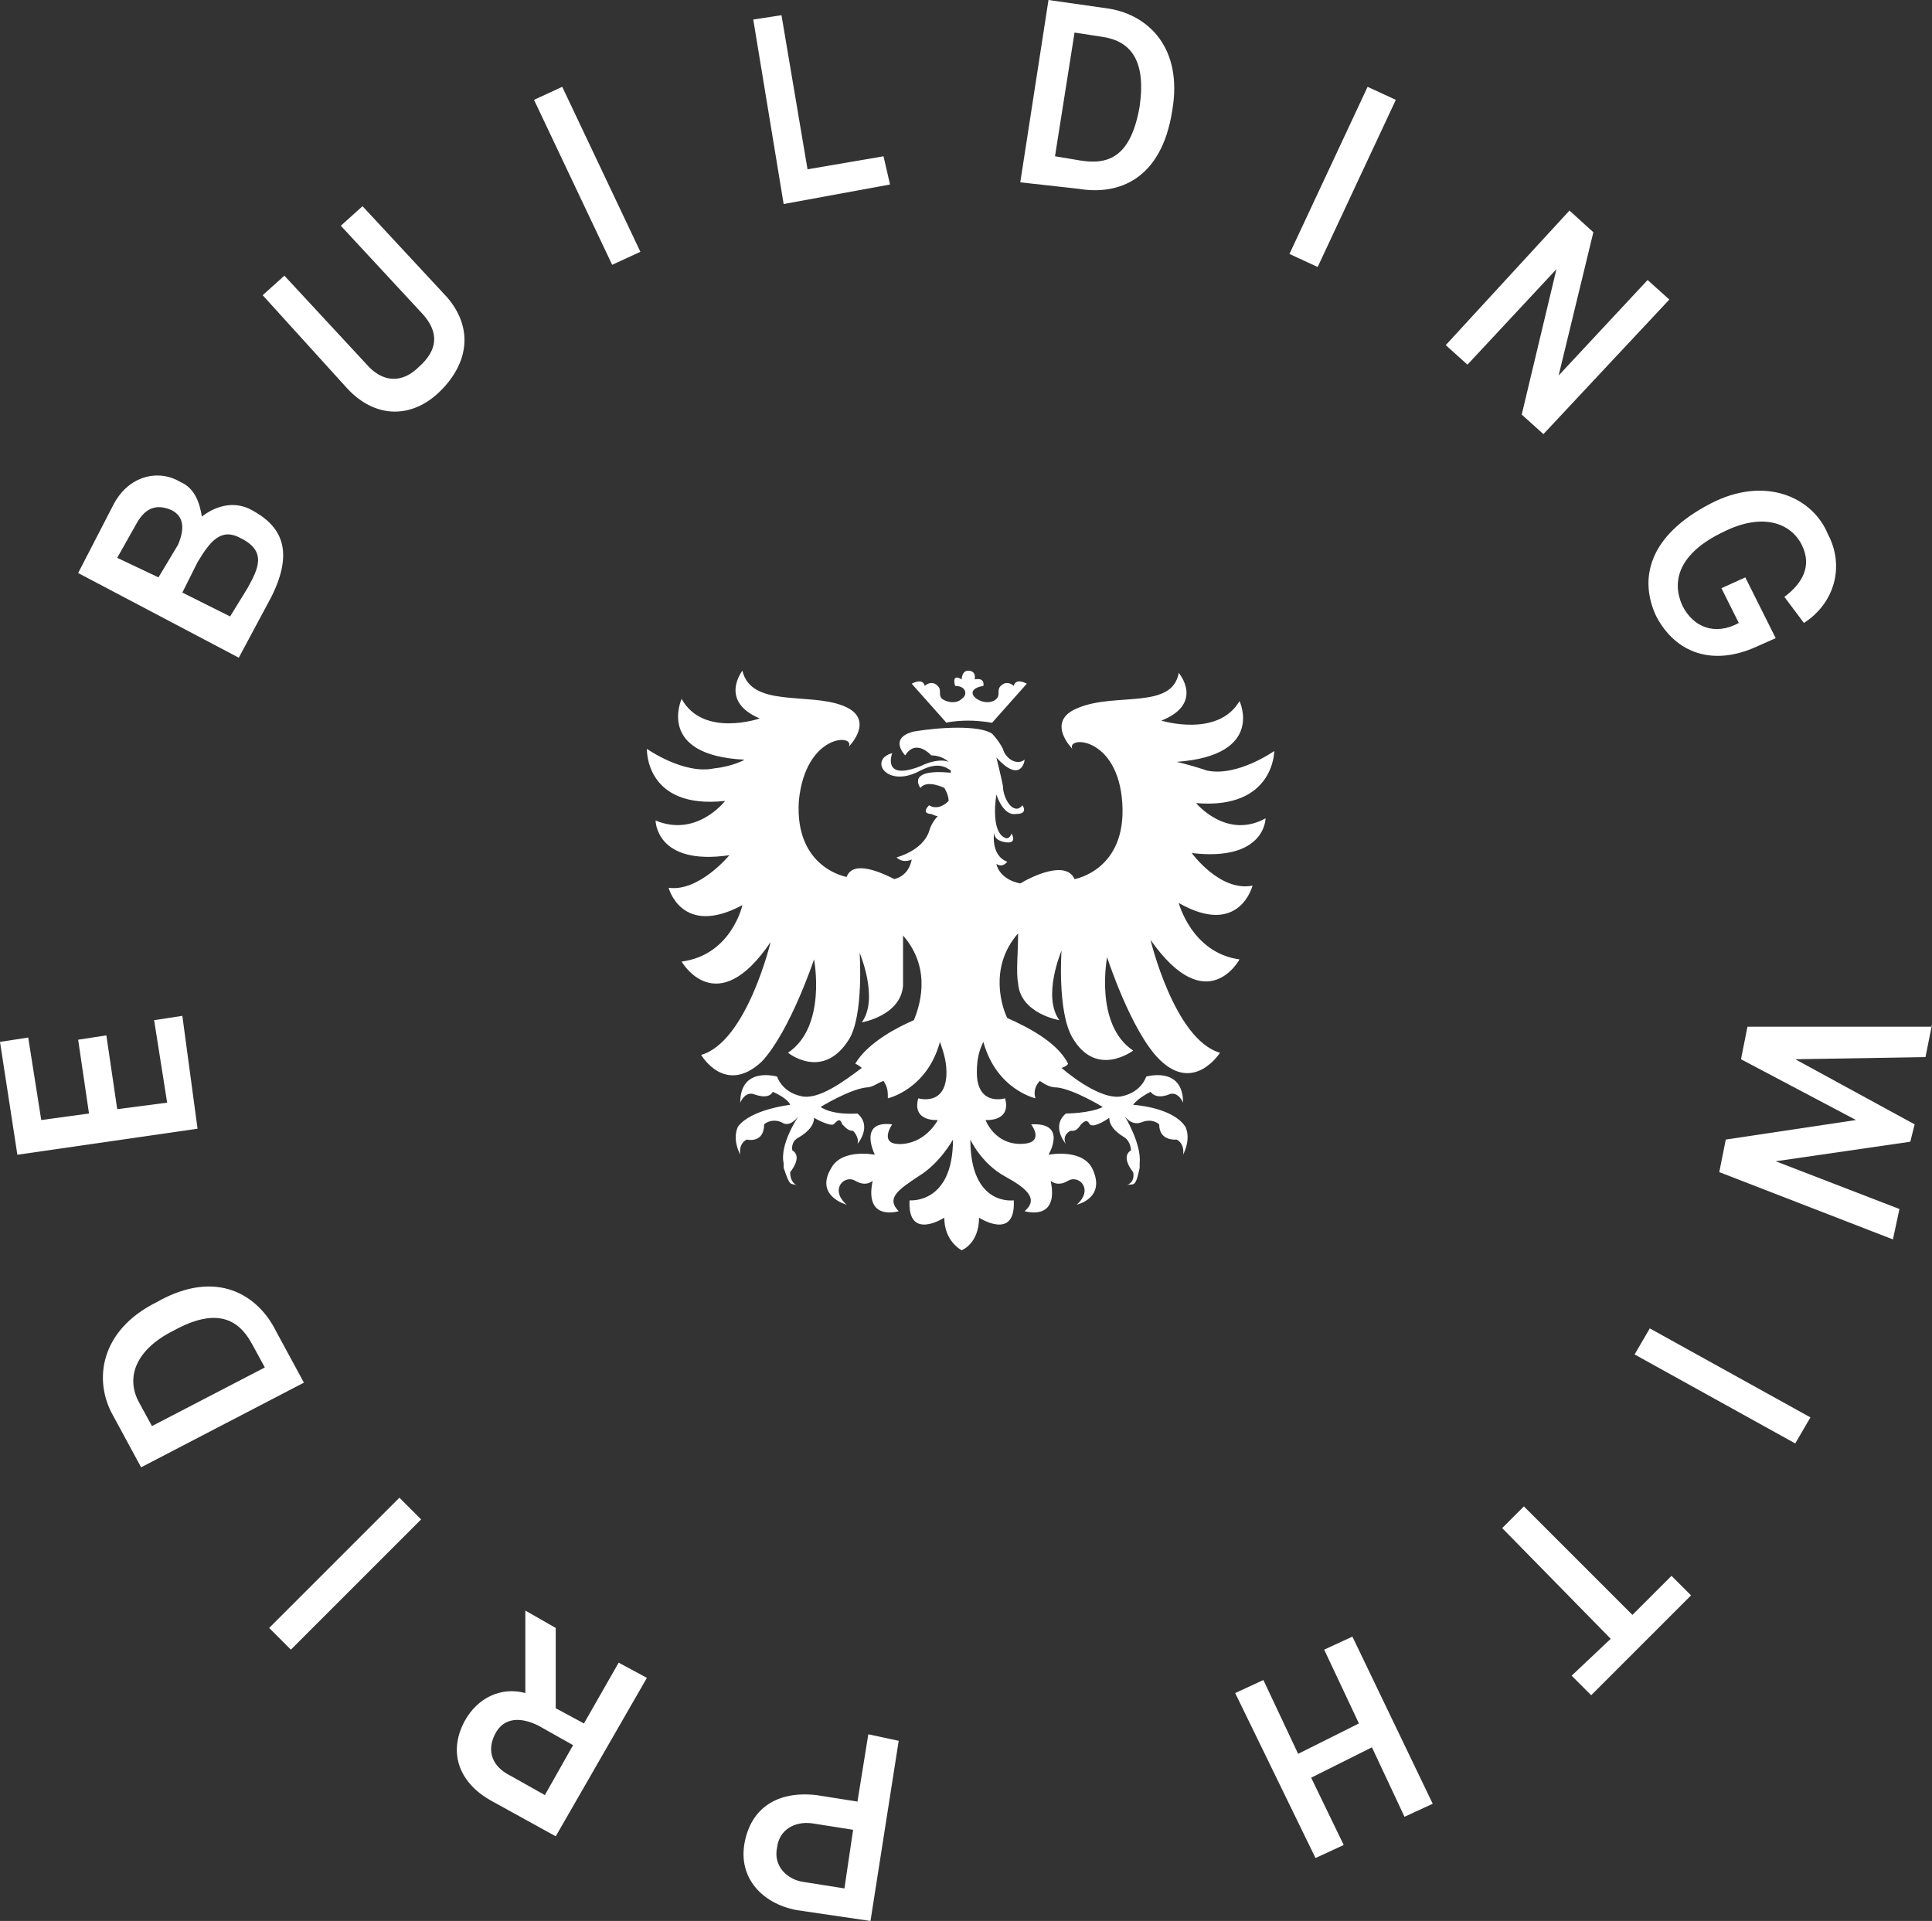 <?xml version="1.0" encoding="utf-8"?>
<!-- Generator: Adobe Illustrator 21.1.0, SVG Export Plug-In . SVG Version: 6.00 Build 0)  -->
<svg version="1.1" id="Layer_1" xmlns="http://www.w3.org/2000/svg" xmlns:xlink="http://www.w3.org/1999/xlink" x="0px" y="0px"
	 width="89px" height="88.5px" viewBox="0 0 89 88.5" style="enable-background:new 0 0 89 88.5;" xml:space="preserve">
<rect x="0" y="0" width="89" height="88.5" fill="#333333" stroke="none"/>
<style type="text/css">
	.st0{fill:#FFFFFF;}
</style>
<g>
	<g>
		<path class="st0" d="M3.6,26.4l1.6-3.1c0.7-1.4,2.1-1.7,3.1-1.1c0.7,0.3,0.9,1,1,1.6l0,0c0.5-0.4,1.4-0.8,2.3-0.3
			c1.3,0.7,2,1.8,0.9,4l-1.5,2.8L3.6,26.4z M8.2,25.1c0.3-0.7,0.3-1.3-0.3-1.6c-0.7-0.3-1.2-0.1-1.6,0.6l-0.9,1.6l1.9,0.9L8.2,25.1z
			 M11.4,27.1c0.5-0.9,0.9-1.7-0.3-2.3c-0.9-0.5-1.4,0.1-2,1.1l-0.7,1.4l2.2,1.1L11.4,27.1z"/>
		<path class="st0" d="M12.1,13.6l1-0.9l3.8,4.1c0.7,0.8,1.6,0.9,2.4,0.1c0.9-0.8,0.9-1.6,0.2-2.4l-3.8-4.1l1-0.9l3.9,4.2
			c1.2,1.4,1,3-0.3,4.3s-3,1.3-4.3-0.1L12.1,13.6z"/>
		<path class="st0" d="M24.6,4.6L25.9,4l3.6,7.6l-1.3,0.6L24.6,4.6z"/>
		<path class="st0" d="M34.7,0.9L36,0.7l1.2,7.1l3.5-0.6l0.3,1.3l-4.9,0.9L34.7,0.9z"/>
		<path class="st0" d="M48.3,0l2.8,0.4c1.8,0.3,3.4,1.8,2.9,4.7c-0.5,3.2-2.5,3.9-4.3,3.6L47,8.4L48.3,0z M49.8,7.4
			c1.3,0.2,2.3-0.2,2.7-2.5c0.3-2.1-0.4-3-1.7-3.2l-1.3-0.2l-0.9,5.7L49.8,7.4z"/>
		<path class="st0" d="M63,4l1.3,0.6l-3.6,7.7l-1.3-0.6L63,4z"/>
		<path class="st0" d="M72.3,9.7l1.1,1l-1.6,6.6l0,0l4.1-4.4l1,0.9l-5.8,6.2l-1-0.9l1.6-6.7l0,0l-4.1,4.4l-1-0.9L72.3,9.7z"/>
		<path class="st0" d="M78.8,23.2c2.5-1.3,4.7-0.3,5.4,1.4c0.8,1.5,0.3,3.2-1.1,4.1l-0.9-1.2c0.8-0.6,1.3-1.4,0.8-2.4
			s-1.8-1.5-3.6-0.6c-2.1,1-2.4,2.3-1.9,3.4c0.5,1,1.5,1.4,2.6,0.8l-0.8-1.6l1.1-0.5l1.4,2.8l-0.9,0.4c-2,0.9-3.7,0.3-4.6-1.4
			C75.5,26.7,75.9,24.7,78.8,23.2z"/>
		<path class="st0" d="M89,47.2l-0.3,1.5l-6,0.1l0,0l5.5,3l-0.2,0.8l-6.2,0.9l0,0l5.7,2.2l-0.3,1.4l-8-3.1l0.3-1.5l6-0.9l0,0
			l-5.3-2.8l0.3-1.5H89z"/>
		<path class="st0" d="M83.4,65.3l-0.7,1.2l-7.4-4.1l0.7-1.2L83.4,65.3z"/>
		<path class="st0" d="M75.2,74.4l1.8-1.8l0.9,0.9l-4.6,4.6l-0.9-0.9l1.8-1.7l-5-5.1l1-1L75.2,74.4z"/>
		<path class="st0" d="M66,83.1l-1.3,0.6l-1.5-3.2l-2.8,1.4l1.5,3.1l-1.3,0.6L56.9,78l1.3-0.6l1.6,3.4l2.8-1.4L61,76l1.3-0.6
			L66,83.1z"/>
		<path class="st0" d="M40.1,88.5L36.7,88c-1.6-0.3-2.7-1.5-2.4-3.1c0.3-1.6,1.5-2.4,3.3-2.2l1.9,0.3l0.5-3.1l1.4,0.3L40.1,88.5z
			 M37.4,84c-0.8-0.1-1.5,0.3-1.6,1.1c-0.2,0.9,0.5,1.5,1.2,1.6l1.9,0.3l0.4-2.7L37.4,84z"/>
		<path class="st0" d="M25.6,84.6L22.7,83c-1.5-0.8-2.1-2.2-1.3-3.7c0.6-1.1,1.7-1.6,2.8-1.3v-3.8l1.4,0.8v3.7l1.3,0.7l1.6-2.8
			l1.3,0.7L25.6,84.6z M24.8,79.5c-0.8-0.4-1.6-0.4-2,0.4s-0.1,1.5,0.7,1.9l1.6,0.9l1.3-2.3L24.8,79.5z"/>
		<path class="st0" d="M13.4,76L12.4,75l6-6l1,1L13.4,76z"/>
		<path class="st0" d="M6.5,67.6l-1.3-2.4c-0.9-1.6-0.6-3.9,2-5.2c2.8-1.6,4.7-0.3,5.5,1.3l1.3,2.4L6.5,67.6z M11.6,61.9
			c-0.6-1.1-1.6-1.7-3.6-0.6c-1.8,0.9-2.2,2.2-1.6,3.3l0.6,1.1l5.2-2.7L11.6,61.9z"/>
		<path class="st0" d="M0.8,53.2L0,48l1.3-0.2l0.6,3.8l2.2-0.3l-0.5-3.4l1.3-0.2l0.5,3.4l2.3-0.3L7.1,47l1.3-0.2L9.1,52L0.8,53.2z"
			/>
	</g>
	<g>
		<path class="st0" d="M55.1,37c3.6,0.3,3.6-2.4,3.6-2.4s-1.7,1.2-3.1,0.9c-0.9-0.3-1.4-0.4-1.4-0.4c4.1-0.3,2.9-2.8,2.9-2.8
			c-1,1.7-3.6,0.9-3.6,0.9c2-0.8,0.8-2.2,0.8-2.2c-0.3,1.7-2.9,0.9-4.6,1.6c-1.6,0.6-0.3,1.9-0.3,1.9c-0.3-0.6,2.1-0.6,2.3,2.5
			s-2.2,3.5-2.2,3.5c-0.4-0.9-2-0.1-2.5,0.2c-1-0.2-1.1-0.9-1.1-0.9c0.3,0.2,0.5-0.1,0.5-0.1c-0.8-0.3-0.6-1.4-0.6-1.4
			s-0.1,0.4,0.5,0.5c0.6,0.1,0.3-0.4,0.3-0.4s-0.1,0.3-0.3,0.2c-0.7-0.3-0.4-2-0.4-2s0.3,1,0.9,0.9c0.6,0,0.3-0.4,0.3-0.4
			c-0.4,0.5-0.9-0.3-0.9-0.9c-0.1-0.5-0.3-1.3-0.3-1.3c1.1,1.2,1.3,0.2,1.3,0.1c-0.4,0.3-0.9-0.1-1-0.5c-0.2-0.4-0.5-0.7-0.5-0.7
			c-0.6-0.4-2.4-0.3-3.6-0.1c-1.2,0.3-0.4,1.1-0.4,1.1c0.5-0.8,1.2,0,1.2,0c0.4,0,0.7,0.2,0.8,0.3C43.5,35,43,35,42.4,35.3
			c-1.8,0.7-1.3-0.6-1.3-0.6s-0.5,0.1-0.5,0.5c0,0.4,0.7,0.9,1.8,0.3c0.6-0.3,1-0.3,1.4,0v0.1c-2.1-0.2-1.4,0.7-1.4,0.7
			c0.3-0.4,1.1,0,1.1,0s0.2,0.3,0.2,0.6c-0.5,0.5-0.9,0.2-0.9,0.2c-0.3,0.3-0.1,0.4,0.1,0.4c0.2,0.1,0.3,0.1,0.3,0.1
			s-0.3,0.3-0.4,0.7c-0.3,0.9-1.5,1.2-1.5,1.2c0.3,0.3,0.7,0.1,0.7,0.1c-0.1,0.5-0.4,0.8-0.8,0.9c-0.6-0.3-1.9-0.9-2.2-0.1
			c0,0-2.4-0.4-2.2-3.5c0.3-3.1,2.6-3.1,2.3-2.5c0,0,1.3-1.3-0.3-1.9c-1.6-0.6-4.2,0.1-4.6-1.6c0,0-1.1,1.4,0.8,2.2
			c0,0-2.6,0.9-3.6-0.9c0,0-1.2,2.6,2.9,2.8c0,0-0.5,0.3-1.4,0.4c-1.4,0.3-3.1-0.9-3.1-0.9s-0.1,2.8,3.6,2.4c0,0-1.3,1.7-3.2,0.9
			c0,0,0,2.1,3.4,1.6c0,0-1.4,1.7-2.8,1.5c0,0,0.6,2.3,3.4,0.8c0,0-0.5,2.3-2.8,2.6c0,0,1.6,2.8,4.1-0.9c0,0-1.1,4.6-3.2,5.2
			c0,0,1.1,1.9,2.8,0.3c1.3-1.4,2.4-4.7,2.4-4.7s0.6,3.1-1.2,4.3c0,0,1.6,1.3,2.8-0.6c0.7-1.1,0.5-4,0.5-4s0.9,2.1,0.1,3.2
			c0,0,1.8-0.3,1.9-1.7c0-0.5,0-1.5,0-2.3c1.4,1.6,0.7,3.4,0.5,3.9C41.4,47.3,40,48,39.4,49c0,0,0.2,0.1,0.3,0.2
			c-0.8,0.6-2,1.5-2.8,1.3c-0.9-0.2-1.1-0.9-1.1-0.9s-1.7-0.5-1.7,1.2c0,0,0.2-0.5,0.6-0.4c0,0,0.7,0.3,0.9-0.1c0,0,0.7,0.3,0.8,0.6
			c0,0-1.8,0.2-2.4,1c0,0-0.3,0.5,0.1,1.3c0,0-0.1-0.5,0.3-0.7c0,0,0.8,0.2,0.8-0.7c0,0,0.3-0.3,0.8-0.1c0.4,0.3,0.8-0.3,0.8-0.3
			s-0.9,1.3-0.7,2.2c0,0.1,0,0.1,0,0.2c0.3,0.9,0.3,0.7,0.6,0.8c0,0-0.3-0.1-0.3-0.6c0,0,0.6-0.7,0.1-1c0,0-0.1-0.4,0.3-0.6
			c0.5-0.3,0.7-0.6,0.7-0.9c0,0,0.7,0.4,0.9,0.3c0.2-0.2,0.3-0.3,0.4,0c0.2,0.2,0.3,0.3,0.5,0.3c0,0,0.3,0.3,0.2,0.6
			c0,0,0.7-0.8,0-1.4c0,0-1.1,0.1-1.7-0.3c0,0,1.3-0.8,2.1-0.9c0.3,0,0.5-0.2,0.8-0.3c0.2,0.3,0.2,0.5,0.2,0.8c0,0,1.8-0.4,2.4-2.6
			c0.1,0.3,0.3,0.8,0.3,1.4c0,1.6-1.3,1.2-1.3,1.2c-0.3,1.1,0.9,1,0.9,1s-0.5,1-1.6,1.1c-1.2,0.1-0.5-0.9-0.5-0.9
			c-1.6-0.2-0.8,1.4-0.8,1.4s-1.5-0.3-2,0.6c-0.8,1.3,0.7,1.7,0.7,1.7c-0.8-0.7-0.1-1.4,0.4-1.1c0.5,0.3,0.8,0,0.8,0
			c-0.4,1.9,1.2,1.4,1.2,1.4c-0.6-0.6,0-1,0.9-1.6c1-0.6,1.6-1.7,1.6-1.7c0,3-2,2.8-2,2.8c-0.1,1.9,1.6,0.8,1.6,0.8
			c0,1.1,0.8,1.5,0.8,1.5s0.8-0.3,0.8-1.5c0,0,1.7,1.1,1.6-0.8c0,0-2,0.3-2-2.8c0,0,0.5,1.1,1.6,1.7c0.9,0.5,1.6,1,0.9,1.6
			c0,0,1.6,0.5,1.2-1.4c0,0,0.3,0.3,0.8,0c0.5-0.3,1.2,0.4,0.4,1.1c0,0,1.4-0.3,0.7-1.7c-0.5-0.9-2-0.6-2-0.6s0.9-1.5-0.8-1.4
			c0,0,0.7,0.9-0.5,0.9s-1.6-1.1-1.6-1.1s1.2,0.1,0.9-1c0,0-1.3,0.4-1.3-1.2c0-0.6,0.1-1,0.3-1.4c0.6,2.2,2.4,2.6,2.4,2.6
			c-0.1-0.3,0-0.6,0.2-0.8c0.3,0.2,0.5,0.3,0.8,0.3c0.8,0.1,2.1,0.9,2.1,0.9c-0.6,0.3-1.7,0.3-1.7,0.3c-0.7,0.6,0,1.4,0,1.4
			c-0.2-0.4,0.2-0.6,0.2-0.6c0.2,0,0.3,0,0.5-0.3c0.2-0.2,0.3-0.2,0.4,0c0.2,0.2,0.9-0.3,0.9-0.3c0,0.3,0.2,0.6,0.7,0.9
			c0.3,0.2,0.3,0.6,0.3,0.6c-0.5,0.3,0.1,1,0.1,1c0.1,0.5-0.3,0.6-0.3,0.6c0.3-0.1,0.4,0.2,0.6-0.8c0,0,0-0.1,0-0.2
			c0.1-0.9-0.7-2.2-0.7-2.2s0.3,0.5,0.8,0.3s0.8,0.1,0.8,0.1c0,0.8,0.8,0.7,0.8,0.7c0.4,0.2,0.3,0.7,0.3,0.7
			c0.4-0.8,0.1-1.3,0.1-1.3c-0.6-0.9-2.4-1-2.4-1c0.2-0.3,0.8-0.6,0.8-0.6c0.3,0.4,0.9,0.1,0.9,0.1c0.4-0.1,0.6,0.4,0.6,0.4
			c0-1.7-1.7-1.2-1.7-1.2s-0.2,0.7-1.1,0.9c-0.8,0.2-2.1-0.7-2.8-1.3c0.3-0.1,0.3-0.2,0.3-0.2c-0.5-1-1.9-1.7-2.8-2.1
			c-0.2-0.4-0.9-2.3,0.5-3.9c0,0.9-0.1,1.8,0,2.3c0.1,1.4,1.9,1.7,1.9,1.7c-0.8-1.1,0.1-3.2,0.1-3.2s-0.2,2.8,0.5,4
			c1.1,1.9,2.8,0.6,2.8,0.6c-1.8-1.2-1.2-4.3-1.2-4.3s1.1,3.4,2.4,4.7c1.6,1.6,2.8-0.3,2.8-0.3c-2.1-0.6-3.2-5.2-3.2-5.2
			c2.6,3.7,4.1,0.9,4.1,0.9c-2.2-0.3-2.8-2.6-2.8-2.6c2.8,1.6,3.4-0.8,3.4-0.8c-1.5,0.3-2.8-1.5-2.8-1.5c3.4,0.4,3.4-1.6,3.4-1.6
			C56.5,38.7,55.1,37,55.1,37z"/>
		<path class="st0" d="M44.6,33.2c0.6,0,1.1,0.1,1.1,0.1l1.6-1.8c0,0-0.5-0.3-0.6,0.1c0,0-0.3-0.3-0.6,0c-0.2,0.2,0,0.4-0.2,0.6
			c-0.2,0.2-0.6,0.2-0.9,0c-0.3-0.2-0.3-0.5,0.3-0.6c0,0,0.1-0.4-0.4-0.3c0,0,0.1-0.4-0.3-0.4c-0.3,0-0.3,0.4-0.3,0.4
			C43.8,31,44,31.6,44,31.6c0.5,0,0.6,0.4,0.3,0.6c-0.2,0.2-0.6,0.2-0.9,0c-0.2-0.2,0-0.4-0.2-0.6c-0.3-0.3-0.6,0-0.6,0
			c-0.1-0.4-0.6-0.1-0.6-0.1l1.6,1.8C43.5,33.3,44,33.2,44.6,33.2z"/>
	</g>
</g>
</svg>
